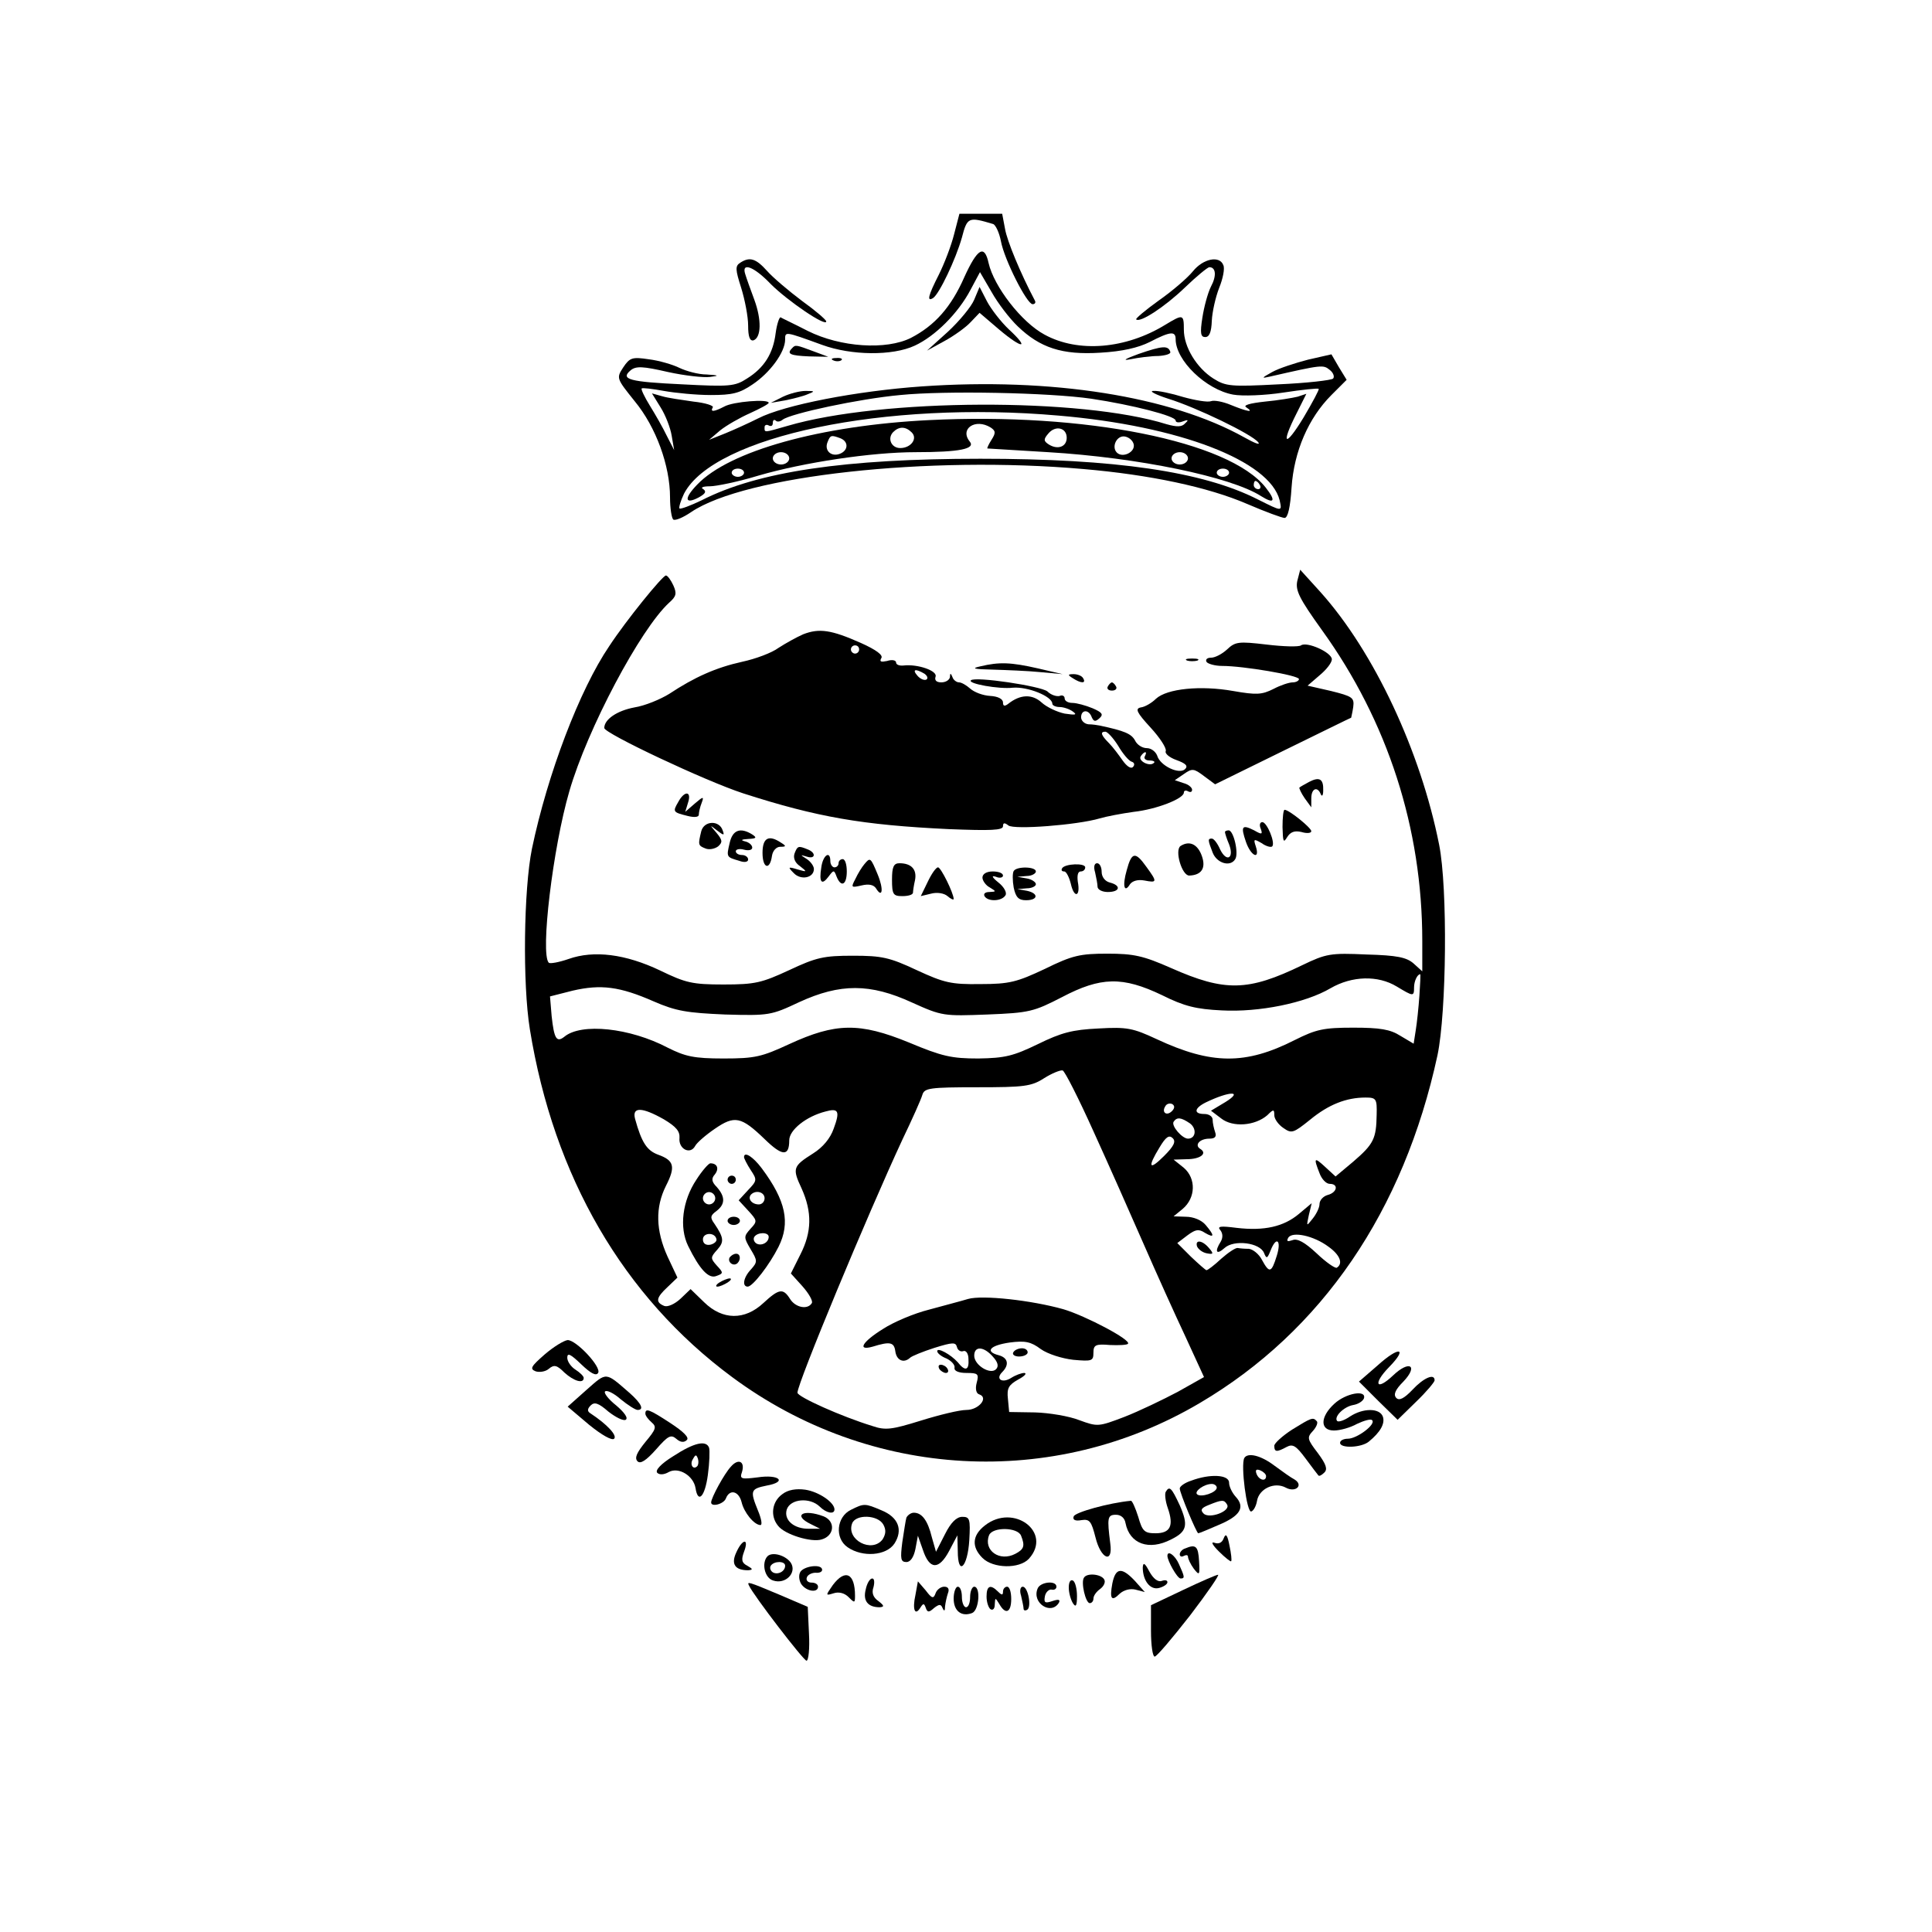<?xml version="1.0" standalone="no"?>
<!DOCTYPE svg PUBLIC "-//W3C//DTD SVG 20010904//EN"
 "http://www.w3.org/TR/2001/REC-SVG-20010904/DTD/svg10.dtd">
<svg version="1.0" xmlns="http://www.w3.org/2000/svg"
 width="470pt" height="470pt" viewBox="0 0 470 470"
 preserveAspectRatio="xMidYMid meet">
<g transform="translate(0,470) scale(0.1,-0.1)"
fill="#000000" stroke="none">
<path d="M2321 4130 c-7 -28 -24 -72 -37 -98 -26 -51 -30 -67 -14 -57 15 10
55 94 70 147 13 50 16 51 76 33 6 -2 15 -21 19 -42 8 -44 63 -153 77 -153 5 0
8 3 6 8 -36 68 -68 146 -73 175 l-7 37 -52 0 -52 0 -13 -50z"/>
<path d="M2346 4026 c-32 -73 -72 -118 -130 -148 -60 -30 -171 -23 -251 17
-33 17 -63 31 -66 33 -3 1 -9 -16 -12 -38 -6 -50 -28 -85 -70 -111 -29 -19
-43 -20 -157 -14 -128 6 -152 12 -126 34 13 11 30 10 91 -4 41 -9 87 -14 102
-12 24 3 22 4 -8 6 -20 0 -49 8 -66 16 -16 8 -50 18 -75 21 -40 6 -46 4 -62
-20 -17 -26 -16 -27 28 -82 52 -63 86 -157 86 -234 0 -27 4 -51 8 -54 5 -3 24
5 43 18 131 89 578 138 954 105 163 -14 304 -44 399 -85 44 -19 85 -34 91 -34
8 0 14 26 17 74 6 88 41 169 97 225 l37 37 -19 31 -18 31 -57 -13 c-31 -8 -71
-21 -87 -30 -27 -15 -27 -16 -5 -11 127 29 129 29 145 16 9 -7 12 -17 8 -21
-4 -4 -64 -11 -133 -14 -115 -6 -128 -5 -158 14 -41 26 -72 77 -72 119 0 38
-2 38 -45 12 -96 -59 -212 -69 -294 -24 -56 30 -123 117 -136 174 -10 46 -27
36 -59 -34z m130 -120 c54 -52 108 -70 201 -64 53 3 92 12 120 26 50 26 63 27
63 7 0 -52 74 -123 140 -135 22 -4 77 -2 122 5 46 7 84 11 86 9 2 -1 -15 -33
-37 -70 -45 -74 -56 -67 -17 10 l24 48 -21 -7 c-12 -3 -48 -9 -80 -12 -37 -4
-54 -9 -45 -14 21 -14 1 -10 -38 6 -19 8 -41 12 -48 9 -8 -3 -38 2 -67 10 -29
9 -62 16 -73 15 -12 0 5 -9 36 -19 68 -21 203 -86 219 -106 6 -8 -9 -2 -34 12
-179 100 -469 146 -784 124 -158 -11 -335 -45 -399 -78 -22 -11 -57 -27 -79
-36 l-40 -16 27 23 c15 12 48 31 73 42 24 11 45 22 45 25 0 10 -87 3 -108 -9
-25 -13 -35 -14 -28 -2 3 4 -18 11 -47 14 -28 4 -63 9 -76 13 l-25 7 21 -34
c12 -19 24 -50 27 -69 l6 -35 -18 35 c-9 19 -28 52 -41 73 -13 21 -22 40 -20
42 2 2 27 -1 54 -6 28 -5 79 -10 114 -10 52 0 70 4 102 26 42 28 79 78 79 109
0 20 -1 20 90 -13 71 -26 171 -27 225 -2 50 23 106 79 136 136 l23 43 28 -48
c15 -27 44 -65 64 -84z m179 -176 c100 -15 205 -42 205 -53 0 -5 8 -6 18 -2
13 5 14 3 5 -5 -8 -9 -20 -9 -45 -2 -207 65 -694 63 -922 -4 -59 -17 -56 -17
-56 -3 0 5 5 7 10 4 6 -3 10 -1 10 6 0 7 3 9 7 6 3 -4 11 -3 17 2 19 15 187
51 286 60 109 11 362 6 465 -9z m-80 -41 c294 -25 514 -110 538 -206 6 -28 7
-28 -53 2 -134 68 -347 99 -675 99 -329 0 -541 -31 -678 -101 -27 -13 -51 -22
-54 -20 -2 3 3 19 11 36 73 140 490 227 911 190z"/>
<path d="M2370 3971 c-7 -17 -36 -52 -64 -78 l-51 -46 42 23 c24 13 53 34 64
46 l22 23 48 -41 c57 -48 75 -47 23 1 -19 18 -43 49 -53 68 l-18 35 -13 -31z"/>
<path d="M1927 3853 c-14 -14 -5 -18 41 -20 l47 -1 -35 13 c-43 16 -45 17 -53
8z"/>
<path d="M2770 3839 c-33 -12 -41 -17 -20 -13 19 4 50 8 68 8 17 1 31 5 29 10
-5 16 -19 15 -77 -5z"/>
<path d="M2028 3823 c7 -3 16 -2 19 1 4 3 -2 6 -13 5 -11 0 -14 -3 -6 -6z"/>
<path d="M1905 3735 l-30 -15 35 6 c19 4 44 10 55 15 18 7 18 8 -5 8 -14 0
-38 -6 -55 -14z"/>
<path d="M2260 3678 c-264 -13 -486 -75 -564 -157 -33 -34 -30 -49 4 -31 16 9
19 14 11 20 -8 4 -1 7 16 7 15 0 69 11 118 26 110 32 275 57 383 57 106 0 146
8 131 26 -25 31 14 57 51 34 12 -8 13 -13 2 -30 -7 -11 -11 -20 -10 -21 2 0
68 -4 148 -9 218 -13 445 -60 518 -107 32 -20 37 -12 11 21 -89 113 -440 183
-819 164z m-42 -30 c15 -15 -2 -38 -28 -38 -22 0 -32 24 -17 39 14 14 30 14
45 -1z m377 -13 c0 -22 -22 -30 -44 -16 -12 8 -13 12 -1 26 17 21 45 15 45
-10z m-551 -1 c21 -8 20 -30 -1 -38 -21 -8 -38 8 -30 28 7 18 9 18 31 10z
m714 -15 c4 -19 -27 -34 -41 -20 -14 14 0 43 20 39 10 -2 19 -10 21 -19z
m-838 -34 c0 -8 -9 -15 -20 -15 -11 0 -20 7 -20 15 0 8 9 15 20 15 11 0 20 -7
20 -15z m970 0 c0 -8 -9 -15 -20 -15 -11 0 -20 7 -20 15 0 8 9 15 20 15 11 0
20 -7 20 -15z m-1080 -35 c0 -5 -7 -10 -15 -10 -8 0 -15 5 -15 10 0 6 7 10 15
10 8 0 15 -4 15 -10z m1180 0 c0 -5 -7 -10 -15 -10 -8 0 -15 5 -15 10 0 6 7
10 15 10 8 0 15 -4 15 -10z m75 -30 c3 -5 1 -10 -4 -10 -6 0 -11 5 -11 10 0 6
2 10 4 10 3 0 8 -4 11 -10z"/>
<path d="M1801 4061 c-13 -8 -12 -17 2 -61 9 -29 17 -70 17 -92 0 -27 4 -38
13 -36 19 7 20 50 2 99 -9 24 -19 52 -22 62 -10 30 21 19 62 -24 41 -41 135
-105 135 -91 0 4 -27 27 -59 50 -32 24 -71 57 -85 73 -27 30 -42 35 -65 20z"/>
<path d="M2902 4040 c-13 -16 -50 -48 -83 -71 -32 -23 -57 -44 -55 -46 9 -9
69 30 118 77 29 28 56 50 60 50 16 0 18 -21 4 -47 -8 -16 -17 -50 -21 -76 -6
-38 -4 -47 7 -47 10 0 15 12 16 40 1 21 9 57 18 80 9 22 14 47 10 55 -9 24
-49 16 -74 -15z"/>
<path d="M3156 3287 c-5 -23 4 -42 60 -120 160 -222 244 -482 244 -756 l0 -74
-21 19 c-17 15 -40 20 -115 22 -87 4 -98 2 -156 -26 -132 -64 -188 -65 -319
-7 -68 30 -91 35 -155 35 -66 0 -85 -4 -152 -37 -68 -32 -86 -37 -157 -37 -71
-1 -88 3 -155 34 -66 31 -85 35 -155 35 -71 0 -89 -4 -155 -35 -67 -31 -83
-35 -160 -35 -76 0 -92 4 -154 34 -84 40 -161 50 -223 28 -23 -8 -45 -12 -48
-9 -21 21 10 280 50 417 44 152 173 395 243 459 17 15 19 22 10 42 -6 13 -14
24 -18 24 -8 0 -96 -108 -138 -172 -72 -106 -150 -311 -188 -493 -20 -99 -23
-328 -5 -439 58 -358 227 -650 492 -846 336 -249 781 -274 1138 -63 297 175
496 467 578 846 22 105 25 407 4 512 -45 227 -158 469 -289 615 l-49 54 -7
-27z m297 -1009 c-2 -29 -6 -67 -9 -85 l-5 -32 -32 19 c-25 16 -50 20 -115 20
-72 0 -90 -4 -142 -30 -120 -61 -203 -60 -336 2 -58 27 -72 30 -142 26 -63 -3
-90 -10 -147 -38 -60 -29 -80 -34 -145 -35 -65 0 -88 5 -169 39 -120 49 -178
48 -291 -4 -67 -31 -83 -35 -160 -35 -72 0 -93 5 -135 26 -93 49 -211 61 -252
27 -19 -15 -25 -5 -31 50 l-4 48 55 14 c69 16 115 10 197 -26 55 -24 82 -28
174 -32 107 -3 112 -2 180 30 100 46 173 46 275 -1 73 -33 77 -33 183 -29 102
4 113 7 181 42 95 50 148 51 244 5 54 -27 83 -34 145 -37 91 -5 204 18 265 54
52 30 115 32 161 4 40 -24 42 -25 42 -2 0 15 8 32 15 32 1 0 0 -24 -2 -52z
m-793 -330 c36 -79 91 -203 122 -274 31 -71 77 -173 102 -226 l45 -98 -64 -36
c-36 -19 -94 -47 -130 -61 -63 -24 -65 -24 -109 -8 -25 10 -74 18 -108 19
l-63 1 -3 32 c-3 26 2 34 25 47 15 8 22 15 15 16 -7 0 -21 -5 -32 -12 -22 -14
-39 -3 -22 14 18 18 14 35 -8 41 -35 9 -22 24 26 31 38 5 52 2 76 -16 17 -12
52 -23 79 -26 45 -4 49 -3 49 17 0 19 5 22 40 19 22 -1 42 0 44 3 9 9 -103 68
-157 84 -78 22 -197 35 -232 25 -16 -5 -59 -16 -95 -26 -36 -9 -86 -30 -112
-47 -50 -31 -64 -54 -25 -43 42 13 52 11 55 -11 3 -23 21 -30 36 -16 4 4 31
15 59 24 45 14 52 14 55 2 2 -8 9 -12 15 -10 7 3 13 -6 13 -19 2 -28 -8 -31
-26 -8 -17 19 -50 37 -50 27 0 -5 10 -13 23 -18 12 -6 21 -16 19 -23 -1 -7 10
-12 29 -12 28 0 31 -2 25 -24 -4 -15 -1 -26 6 -28 24 -8 -1 -38 -31 -38 -17 0
-66 -12 -111 -26 -71 -22 -86 -24 -118 -13 -75 23 -182 71 -182 81 0 23 170
432 255 615 24 50 46 99 49 110 5 16 18 18 133 18 114 0 132 2 163 22 19 12
39 20 45 19 5 -1 39 -68 75 -148z m321 71 l-35 -21 25 -19 c28 -22 82 -18 112
8 15 15 17 15 17 0 0 -9 10 -23 22 -31 20 -14 24 -13 65 20 45 37 88 54 135
54 26 0 28 -3 27 -42 -1 -58 -7 -71 -57 -114 l-43 -36 -25 23 c-27 25 -29 23
-14 -15 5 -14 16 -26 25 -26 22 0 18 -21 -5 -27 -11 -3 -20 -13 -20 -22 0 -9
-8 -25 -17 -36 -15 -19 -15 -19 -9 9 l7 29 -31 -26 c-37 -31 -84 -42 -152 -34
-39 5 -48 4 -39 -6 6 -8 6 -18 1 -27 -16 -25 -11 -34 9 -16 23 21 86 13 96
-12 6 -15 8 -14 16 6 14 36 27 25 15 -13 -13 -42 -18 -43 -36 -10 -7 14 -22
26 -32 27 -10 0 -22 1 -27 2 -5 1 -23 -11 -40 -26 -17 -16 -33 -28 -36 -28 -2
0 -19 15 -38 33 l-33 33 25 19 c19 14 27 16 42 6 24 -14 24 -7 2 19 -10 12
-30 20 -48 20 l-30 1 22 18 c32 27 33 74 3 100 l-25 20 32 1 c33 0 51 14 33
25 -15 9 -2 25 22 25 14 0 18 5 14 16 -3 9 -6 22 -6 30 0 8 -9 14 -20 14 -27
0 -25 14 3 28 58 28 93 29 48 1z m-130 -22 c-13 -13 -26 -3 -16 12 3 6 11 8
17 5 6 -4 6 -10 -1 -17z m-1236 -20 c30 -18 39 -29 38 -45 -3 -27 26 -42 38
-20 4 8 26 27 48 42 48 33 64 30 121 -25 43 -42 60 -43 60 -3 0 25 41 58 88
70 32 9 36 1 20 -42 -8 -23 -26 -45 -50 -60 -49 -31 -51 -36 -28 -85 26 -58
25 -106 -3 -161 l-23 -46 28 -31 c16 -18 26 -36 23 -41 -10 -17 -40 -11 -53
10 -17 27 -27 25 -65 -10 -45 -42 -99 -42 -144 2 l-33 32 -24 -23 c-15 -14
-32 -21 -40 -18 -22 9 -20 20 8 46 l24 23 -24 51 c-29 64 -30 120 -4 172 24
47 20 62 -19 76 -27 10 -40 29 -56 87 -8 30 17 29 70 -1z m1280 -10 c17 -13
14 -37 -5 -37 -14 0 -41 31 -35 41 8 12 18 11 40 -4z m-63 -79 c-37 -37 -41
-28 -11 21 15 25 23 31 32 22 8 -8 3 -19 -21 -43z m400 -221 c28 -20 36 -41
20 -51 -4 -2 -26 13 -49 35 -29 27 -47 37 -59 32 -12 -4 -15 -3 -10 6 10 16
62 5 98 -22z m-817 -267 c13 -14 15 -24 8 -31 -14 -14 -53 10 -53 33 0 24 23
23 45 -2z"/>
<path d="M2465 1410 c-3 -5 3 -10 14 -10 12 0 21 5 21 10 0 6 -6 10 -14 10 -8
0 -18 -4 -21 -10z"/>
<path d="M2285 1370 c3 -5 11 -10 16 -10 6 0 7 5 4 10 -3 6 -11 10 -16 10 -6
0 -7 -4 -4 -10z"/>
<path d="M2912 1668 c3 -7 13 -15 24 -17 16 -3 17 -1 5 13 -16 19 -34 21 -29
4z"/>
<path d="M1810 1885 c0 -3 7 -17 16 -31 16 -24 16 -26 -6 -49 l-23 -25 23 -25
c22 -24 23 -26 6 -44 -17 -19 -17 -21 0 -50 17 -28 17 -31 1 -49 -19 -20 -22
-42 -8 -42 12 0 53 53 75 97 29 58 18 112 -41 191 -21 28 -43 42 -43 27z m50
-100 c0 -8 -6 -15 -14 -15 -17 0 -28 14 -19 24 12 12 33 6 33 -9z m10 -94 c0
-14 -18 -23 -30 -16 -6 4 -8 11 -5 16 8 12 35 12 35 0z"/>
<path d="M1694 1830 c-34 -51 -42 -116 -20 -161 28 -57 50 -81 69 -73 17 6 17
8 1 25 -16 18 -16 20 1 39 17 19 16 29 -7 63 -11 15 -10 20 5 31 21 16 22 34
1 58 -13 13 -14 21 -5 31 11 14 6 27 -11 27 -4 0 -20 -18 -34 -40z m46 -45 c0
-8 -7 -15 -15 -15 -8 0 -15 7 -15 15 0 8 7 15 15 15 8 0 15 -7 15 -15z m3
-100 c1 -5 -6 -11 -15 -13 -11 -2 -18 3 -18 13 0 17 30 18 33 0z"/>
<path d="M1770 1830 c0 -5 5 -10 10 -10 6 0 10 5 10 10 0 6 -4 10 -10 10 -5 0
-10 -4 -10 -10z"/>
<path d="M1770 1730 c0 -5 7 -10 15 -10 8 0 15 5 15 10 0 6 -7 10 -15 10 -8 0
-15 -4 -15 -10z"/>
<path d="M1775 1641 c-6 -11 9 -23 19 -14 9 9 7 23 -3 23 -6 0 -12 -4 -16 -9z"/>
<path d="M1750 1580 c-8 -5 -10 -10 -5 -10 6 0 17 5 25 10 8 5 11 10 5 10 -5
0 -17 -5 -25 -10z"/>
<path d="M1954 3157 c-16 -7 -43 -22 -60 -33 -16 -12 -56 -27 -89 -34 -63 -14
-115 -37 -177 -78 -21 -13 -59 -29 -85 -33 -42 -8 -73 -29 -73 -50 0 -13 246
-129 338 -159 180 -58 290 -77 500 -87 102 -4 132 -3 132 7 0 9 4 9 13 2 13
-11 168 1 222 17 17 5 54 12 83 16 55 6 122 32 122 47 0 5 5 6 10 3 6 -3 10
-2 10 4 0 5 -9 13 -21 16 l-21 7 22 15 c20 14 24 14 49 -5 l27 -20 165 81 c90
44 165 81 166 81 0 1 3 12 5 26 3 23 -2 26 -54 39 l-57 13 29 25 c17 14 30 31
30 39 0 17 -61 44 -75 34 -5 -4 -43 -3 -84 2 -68 8 -76 7 -96 -12 -12 -11 -29
-20 -39 -20 -9 0 -14 -4 -11 -10 3 -5 21 -10 38 -10 52 0 187 -23 187 -32 0
-4 -7 -8 -15 -8 -9 0 -30 -7 -47 -16 -28 -14 -41 -15 -98 -5 -79 14 -161 6
-188 -19 -10 -10 -27 -20 -37 -21 -14 -3 -10 -12 24 -49 23 -25 39 -50 37 -57
-3 -6 9 -16 26 -22 22 -8 29 -14 21 -22 -14 -14 -61 8 -68 33 -4 10 -15 18
-25 18 -11 0 -24 8 -29 19 -9 16 -25 23 -86 36 -5 1 -18 3 -27 3 -10 1 -18 9
-18 17 0 19 19 20 26 0 5 -11 9 -11 19 -2 10 9 6 14 -17 24 -17 7 -39 13 -49
13 -11 0 -19 5 -19 11 0 6 -6 9 -12 6 -7 -2 -21 2 -30 11 -16 13 -176 37 -186
27 -9 -8 68 -22 102 -18 36 3 96 -21 96 -39 0 -4 8 -8 18 -8 9 0 24 -5 32 -11
11 -8 7 -9 -20 -5 -19 4 -44 16 -56 27 -23 21 -52 20 -81 -3 -9 -7 -13 -6 -13
3 0 9 -13 15 -31 16 -18 1 -39 9 -49 18 -9 8 -21 15 -27 15 -6 0 -14 6 -16 13
-4 10 -6 10 -6 0 -1 -7 -10 -13 -21 -13 -12 0 -17 5 -14 14 5 14 -43 31 -78
27 -10 -1 -18 2 -18 7 0 6 -10 8 -22 4 -15 -3 -19 -2 -14 7 5 7 -12 20 -50 37
-72 32 -101 36 -140 21z m136 -37 c0 -5 -4 -10 -10 -10 -5 0 -10 5 -10 10 0 6
5 10 10 10 6 0 10 -4 10 -10z m159 -59 c7 -5 9 -11 5 -14 -5 -3 -15 1 -22 9
-14 16 -5 18 17 5z m471 -175 c11 -19 26 -37 33 -39 7 -2 8 -8 3 -13 -5 -5
-15 2 -25 16 -9 13 -24 33 -33 42 -20 20 -22 28 -9 28 5 0 19 -15 31 -34z m65
-26 c-3 -5 2 -10 11 -10 10 0 15 -3 11 -6 -10 -10 -39 5 -32 16 3 5 8 10 11
10 3 0 2 -4 -1 -10z"/>
<path d="M2888 3093 c6 -2 18 -2 25 0 6 3 1 5 -13 5 -14 0 -19 -2 -12 -5z"/>
<path d="M2385 3079 c-23 -5 -17 -7 30 -8 33 -1 85 -3 115 -6 l55 -5 -60 14
c-66 15 -94 16 -140 5z"/>
<path d="M2610 3050 c20 -13 33 -13 25 0 -3 6 -14 10 -23 10 -15 0 -15 -2 -2
-10z"/>
<path d="M2695 3030 c-3 -5 1 -10 10 -10 9 0 13 5 10 10 -3 6 -8 10 -10 10 -2
0 -7 -4 -10 -10z"/>
<path d="M3185 2798 c-11 -6 -22 -12 -24 -14 -1 -1 4 -13 13 -26 l16 -22 0 22
c0 24 15 30 23 10 3 -7 6 -3 6 9 1 28 -9 34 -34 21z"/>
<path d="M1650 2749 c-14 -24 -13 -25 23 -34 16 -4 27 -3 27 3 0 6 3 19 7 29
6 16 4 16 -17 -2 l-23 -20 7 23 c9 28 -9 29 -24 1z"/>
<path d="M3120 2688 c1 -35 2 -40 11 -25 8 13 18 17 35 13 13 -4 24 -3 24 2 0
8 -54 52 -65 52 -3 0 -5 -19 -5 -42z"/>
<path d="M1706 2678 c-8 -33 -8 -35 10 -42 9 -4 23 -1 31 5 11 10 11 15 -4 33
-17 20 -17 20 1 6 17 -13 19 -13 14 0 -8 25 -45 24 -52 -2z"/>
<path d="M3067 2684 c5 -14 3 -15 -16 -4 -30 15 -33 10 -20 -28 12 -35 35 -45
24 -11 -6 18 -5 19 14 8 11 -8 23 -11 26 -8 8 9 -13 59 -24 59 -6 0 -8 -7 -4
-16z"/>
<path d="M1775 2649 c-8 -34 -8 -34 23 -43 13 -5 22 -3 22 3 0 6 -7 11 -15 11
-8 0 -15 4 -15 9 0 5 9 7 20 4 11 -3 20 -1 20 5 0 6 -8 13 -17 15 -12 3 -10 5
7 6 20 1 22 3 10 11 -29 18 -48 11 -55 -21z"/>
<path d="M2980 2676 c0 -3 4 -16 10 -30 13 -34 -6 -45 -22 -12 -6 14 -15 26
-20 26 -10 0 -10 -3 2 -34 10 -26 43 -36 55 -16 9 14 -4 70 -16 70 -5 0 -9 -2
-9 -4z"/>
<path d="M1855 2625 c0 -38 18 -43 23 -7 2 13 11 22 20 22 15 0 15 2 2 10 -30
20 -45 12 -45 -25z"/>
<path d="M2872 2642 c-15 -10 3 -72 21 -72 30 1 41 18 31 47 -10 29 -30 39
-52 25z"/>
<path d="M1933 2624 c-4 -11 1 -23 13 -31 18 -14 18 -15 -6 -8 -23 7 -24 6 -9
-9 17 -18 49 -12 49 10 0 7 -8 18 -17 24 -17 11 -17 11 0 6 21 -7 23 10 1 18
-22 9 -24 8 -31 -10z"/>
<path d="M1998 2590 c-6 -37 1 -45 18 -22 12 16 13 16 19 0 11 -28 25 -21 25
12 0 17 -4 30 -10 30 -5 0 -10 -4 -10 -10 0 -5 -4 -10 -10 -10 -5 0 -10 7 -10
15 0 27 -18 15 -22 -15z"/>
<path d="M2741 2583 c-11 -38 -6 -57 8 -34 6 8 19 12 35 9 31 -6 32 -4 5 33
-27 38 -36 37 -48 -8z"/>
<path d="M2103 2598 c-6 -7 -16 -23 -22 -36 -11 -21 -11 -22 15 -16 17 4 29 2
35 -7 16 -26 19 -2 4 34 -17 41 -18 42 -32 25z"/>
<path d="M2170 2560 c0 -36 3 -40 25 -40 14 0 25 3 26 8 0 4 2 18 5 31 5 26
-9 41 -38 41 -14 0 -18 -9 -18 -40z"/>
<path d="M2584 2588 c-3 -5 -1 -8 5 -8 5 0 12 -14 16 -30 8 -36 24 -32 17 5
-2 15 0 25 7 25 6 0 11 4 11 10 0 11 -49 9 -56 -2z"/>
<path d="M2664 2578 c3 -13 6 -29 6 -35 0 -7 11 -13 25 -13 30 0 33 16 5 23
-12 3 -20 14 -20 26 0 12 -5 21 -11 21 -7 0 -9 -9 -5 -22z"/>
<path d="M2257 2555 l-17 -35 25 6 c15 4 32 1 40 -6 8 -7 15 -10 15 -7 0 14
-31 77 -38 77 -5 0 -16 -16 -25 -35z"/>
<path d="M2466 2581 c-3 -5 -3 -23 0 -40 5 -24 12 -31 30 -31 30 0 31 17 2 23
l-23 4 23 2 c12 0 22 5 22 10 0 5 -10 12 -22 14 l-23 4 23 2 c12 0 22 6 22 11
0 12 -47 13 -54 1z"/>
<path d="M2390 2565 c0 -7 8 -19 18 -24 16 -10 16 -10 -1 -11 -10 0 -15 -4
-12 -10 8 -14 42 -13 51 2 4 6 -3 20 -17 31 -16 13 -18 18 -6 14 9 -4 17 -2
17 3 0 6 -11 10 -25 10 -15 0 -25 -6 -25 -15z"/>
<path d="M1325 1405 c-33 -29 -37 -35 -22 -41 9 -3 24 -1 32 6 13 11 20 9 38
-9 23 -21 47 -28 47 -13 0 4 -9 13 -20 20 -11 7 -20 20 -20 29 0 13 8 9 34
-16 23 -22 36 -29 41 -21 9 14 -53 80 -74 80 -9 -1 -34 -16 -56 -35z"/>
<path d="M3351 1378 l-45 -39 47 -47 47 -46 45 44 c25 24 45 48 45 52 0 18
-27 6 -54 -23 -20 -21 -32 -27 -39 -20 -8 8 -3 20 17 40 37 39 15 53 -25 15
-41 -39 -50 -21 -10 20 47 48 25 52 -28 4z"/>
<path d="M1427 1319 l-46 -41 52 -44 c32 -26 56 -39 61 -34 8 8 -17 35 -58 62
-8 5 -7 11 1 19 9 9 19 6 43 -15 18 -14 36 -23 42 -20 7 4 -3 18 -23 35 -19
15 -31 31 -27 34 4 4 21 -4 38 -19 17 -14 36 -26 41 -26 17 0 9 16 -19 41 -60
52 -55 52 -105 8z"/>
<path d="M3246 1285 c-35 -32 -35 -65 -1 -65 15 0 40 7 56 16 17 8 34 13 37 9
10 -10 -37 -45 -59 -45 -10 0 -19 -4 -19 -10 0 -14 52 -12 70 3 28 23 40 44
34 61 -8 21 -48 21 -80 0 -13 -9 -27 -14 -31 -11 -9 10 16 35 39 39 12 2 23 9
26 16 7 22 -44 13 -72 -13z"/>
<path d="M1570 1261 c0 -5 7 -14 15 -21 13 -11 11 -17 -15 -48 -21 -26 -27
-39 -19 -47 7 -7 21 2 45 29 29 33 36 37 49 26 10 -9 19 -10 26 -3 6 6 -8 20
-40 41 -52 34 -61 37 -61 23z"/>
<path d="M3143 1222 c-23 -15 -43 -33 -43 -39 0 -16 6 -16 30 -3 15 8 23 3 46
-28 15 -20 29 -39 31 -41 2 -3 8 0 15 7 8 8 4 20 -16 47 -26 34 -27 38 -12 54
9 10 13 21 9 24 -9 10 -13 8 -60 -21z"/>
<path d="M1637 1157 c-29 -18 -44 -34 -38 -40 5 -5 16 -5 28 2 24 13 60 -9 65
-39 6 -39 23 -21 30 32 4 29 5 59 3 66 -7 19 -36 13 -88 -21z m59 -24 c-10
-10 -19 5 -10 18 6 11 8 11 12 0 2 -7 1 -15 -2 -18z"/>
<path d="M3027 1153 c-9 -17 6 -134 17 -130 6 2 12 14 14 26 5 29 42 47 70 32
24 -13 44 6 21 20 -8 4 -29 19 -48 33 -34 26 -66 33 -74 19z m53 -44 c0 -14
-17 -10 -23 5 -4 10 -1 13 9 9 7 -3 14 -9 14 -14z"/>
<path d="M1778 1132 c-16 -17 -48 -76 -48 -87 0 -12 31 -4 36 10 9 23 31 18
38 -9 6 -26 31 -56 46 -56 5 0 2 16 -6 35 -20 49 -18 53 21 61 51 9 31 28 -22
20 -40 -5 -44 -4 -38 13 8 26 -9 34 -27 13z"/>
<path d="M2898 1098 c-16 -5 -28 -14 -28 -19 0 -11 41 -109 45 -109 2 0 24 9
49 20 53 22 66 43 42 69 -9 10 -16 25 -16 34 0 20 -47 22 -92 5z m62 -17 c0
-12 -39 -25 -48 -16 -7 7 17 25 36 25 6 0 12 -4 12 -9z m25 -41 c10 -16 -43
-36 -57 -22 -9 9 -5 14 13 21 32 13 37 13 44 1z"/>
<path d="M1903 1065 c-25 -18 -30 -53 -10 -77 16 -21 81 -41 106 -33 31 9 34
44 5 56 -50 19 -77 3 -31 -19 l22 -11 -26 0 c-37 -1 -63 21 -55 47 9 26 56 30
80 7 16 -16 36 -20 36 -7 0 17 -38 43 -71 48 -22 3 -42 0 -56 -11z"/>
<path d="M2836 1071 c-3 -5 -1 -23 5 -40 15 -43 6 -61 -30 -61 -27 0 -32 5
-42 40 -7 22 -15 40 -18 39 -53 -5 -136 -28 -139 -38 -3 -8 3 -12 19 -9 20 3
24 -3 34 -42 13 -53 43 -65 36 -15 -8 63 -7 70 14 70 12 0 21 -8 23 -20 10
-51 57 -68 111 -40 39 19 42 35 21 83 -20 43 -25 48 -34 33z"/>
<path d="M2070 1027 c-35 -17 -40 -69 -8 -91 36 -25 94 -21 114 9 21 33 10 64
-32 81 -40 17 -42 17 -74 1z m79 -36 c7 -13 6 -23 -2 -36 -26 -34 -89 -1 -74
39 9 23 63 21 76 -3z"/>
<path d="M2205 1008 c-2 -7 -6 -34 -10 -60 -5 -40 -4 -48 10 -48 10 0 18 12
22 32 l6 32 12 -34 c16 -49 39 -50 64 -3 l20 38 1 -38 c0 -63 24 -40 28 26 3
52 1 57 -17 57 -14 0 -28 -14 -42 -42 l-22 -43 -10 35 c-10 41 -24 60 -44 60
-7 0 -15 -6 -18 -12z"/>
<path d="M2396 989 c-31 -24 -33 -52 -6 -79 26 -26 90 -27 113 -2 58 64 -37
136 -107 81z m88 -25 c10 -25 7 -33 -14 -44 -38 -20 -78 8 -64 45 8 21 70 20
78 -1z"/>
<path d="M2977 958 c-4 -11 -12 -15 -23 -11 -9 3 -4 -6 11 -21 15 -15 29 -26
30 -24 2 2 0 19 -4 38 -5 26 -9 31 -14 18z"/>
<path d="M1791 923 c-13 -28 -3 -43 29 -43 12 1 12 3 -2 11 -14 7 -15 15 -8
34 13 34 -4 32 -19 -2z"/>
<path d="M2883 933 c-7 -2 -13 -9 -13 -14 0 -6 5 -7 10 -4 6 3 10 2 10 -2 0
-5 6 -18 14 -29 14 -18 15 -16 13 18 -2 37 -8 42 -34 31z"/>
<path d="M1867 914 c-15 -16 -7 -53 14 -59 30 -10 58 19 43 43 -12 18 -45 28
-57 16z m43 -23 c0 -14 -18 -23 -30 -16 -6 4 -8 11 -5 16 8 12 35 12 35 0z"/>
<path d="M2840 915 c0 -12 24 -55 32 -55 11 0 10 4 -4 35 -9 21 -28 35 -28 20z"/>
<path d="M2780 887 c0 -32 18 -56 40 -50 11 3 20 9 20 14 0 5 -6 6 -14 3 -9
-3 -20 5 -30 23 -11 21 -15 23 -16 10z"/>
<path d="M1946 874 c-4 -9 -1 -23 5 -30 13 -16 39 -19 39 -4 0 6 -7 10 -16 10
-9 0 -14 6 -11 13 2 6 12 11 21 11 9 -1 16 2 16 7 0 16 -48 9 -54 -7z"/>
<path d="M2706 848 c-7 -38 -2 -45 18 -25 10 9 25 13 38 10 l23 -6 -24 27
c-32 34 -47 33 -55 -6z"/>
<path d="M2026 844 c-18 -26 -18 -26 2 -20 12 4 26 1 36 -9 15 -15 16 -15 16
3 0 55 -24 66 -54 26z"/>
<path d="M2637 862 c-8 -11 4 -62 14 -62 5 0 9 5 9 11 0 7 7 17 17 24 9 7 13
17 9 23 -8 13 -42 16 -49 4z"/>
<path d="M2878 832 l-78 -37 0 -62 c0 -35 4 -63 9 -63 5 0 43 45 86 100 42 55
73 100 68 99 -4 0 -43 -17 -85 -37z"/>
<path d="M2106 833 c-7 -27 5 -43 34 -43 12 1 11 4 -3 15 -13 9 -17 20 -12 34
3 12 2 21 -3 21 -6 0 -13 -12 -16 -27z"/>
<path d="M2600 838 c0 -13 5 -30 10 -38 7 -11 10 -7 10 17 0 17 -4 35 -10 38
-6 3 -10 -4 -10 -17z"/>
<path d="M1822 843 c10 -23 133 -183 140 -183 5 0 8 30 6 66 l-3 65 -70 30
c-76 32 -78 32 -73 22z"/>
<path d="M2227 820 c-8 -36 -1 -52 12 -31 7 11 9 11 13 0 4 -12 8 -12 20 -1
13 10 17 10 21 0 4 -9 6 -7 6 4 1 9 4 23 7 32 4 10 1 16 -9 16 -8 0 -18 -7
-21 -16 -5 -14 -9 -13 -24 7 l-19 22 -6 -33z"/>
<path d="M2524 835 c-14 -35 33 -65 52 -34 4 8 -1 9 -16 4 -18 -6 -21 -4 -18
12 2 10 10 17 16 16 7 -2 12 2 12 7 0 16 -40 12 -46 -5z"/>
<path d="M2320 811 c0 -30 19 -45 45 -35 17 7 21 64 5 64 -5 0 -10 -11 -10
-25 0 -14 -4 -25 -10 -25 -5 0 -10 11 -10 25 0 14 -4 25 -10 25 -5 0 -10 -13
-10 -29z"/>
<path d="M2400 816 c0 -14 5 -28 10 -31 6 -3 10 2 10 12 1 17 1 17 11 1 15
-27 29 -21 29 12 0 17 -4 30 -10 30 -5 0 -10 -5 -10 -12 0 -9 -3 -9 -12 0 -19
19 -28 14 -28 -12z"/>
<path d="M2484 818 c3 -13 6 -27 6 -31 0 -5 4 -6 9 -3 11 7 2 56 -11 56 -6 0
-8 -10 -4 -22z"/>
</g>
</svg>
